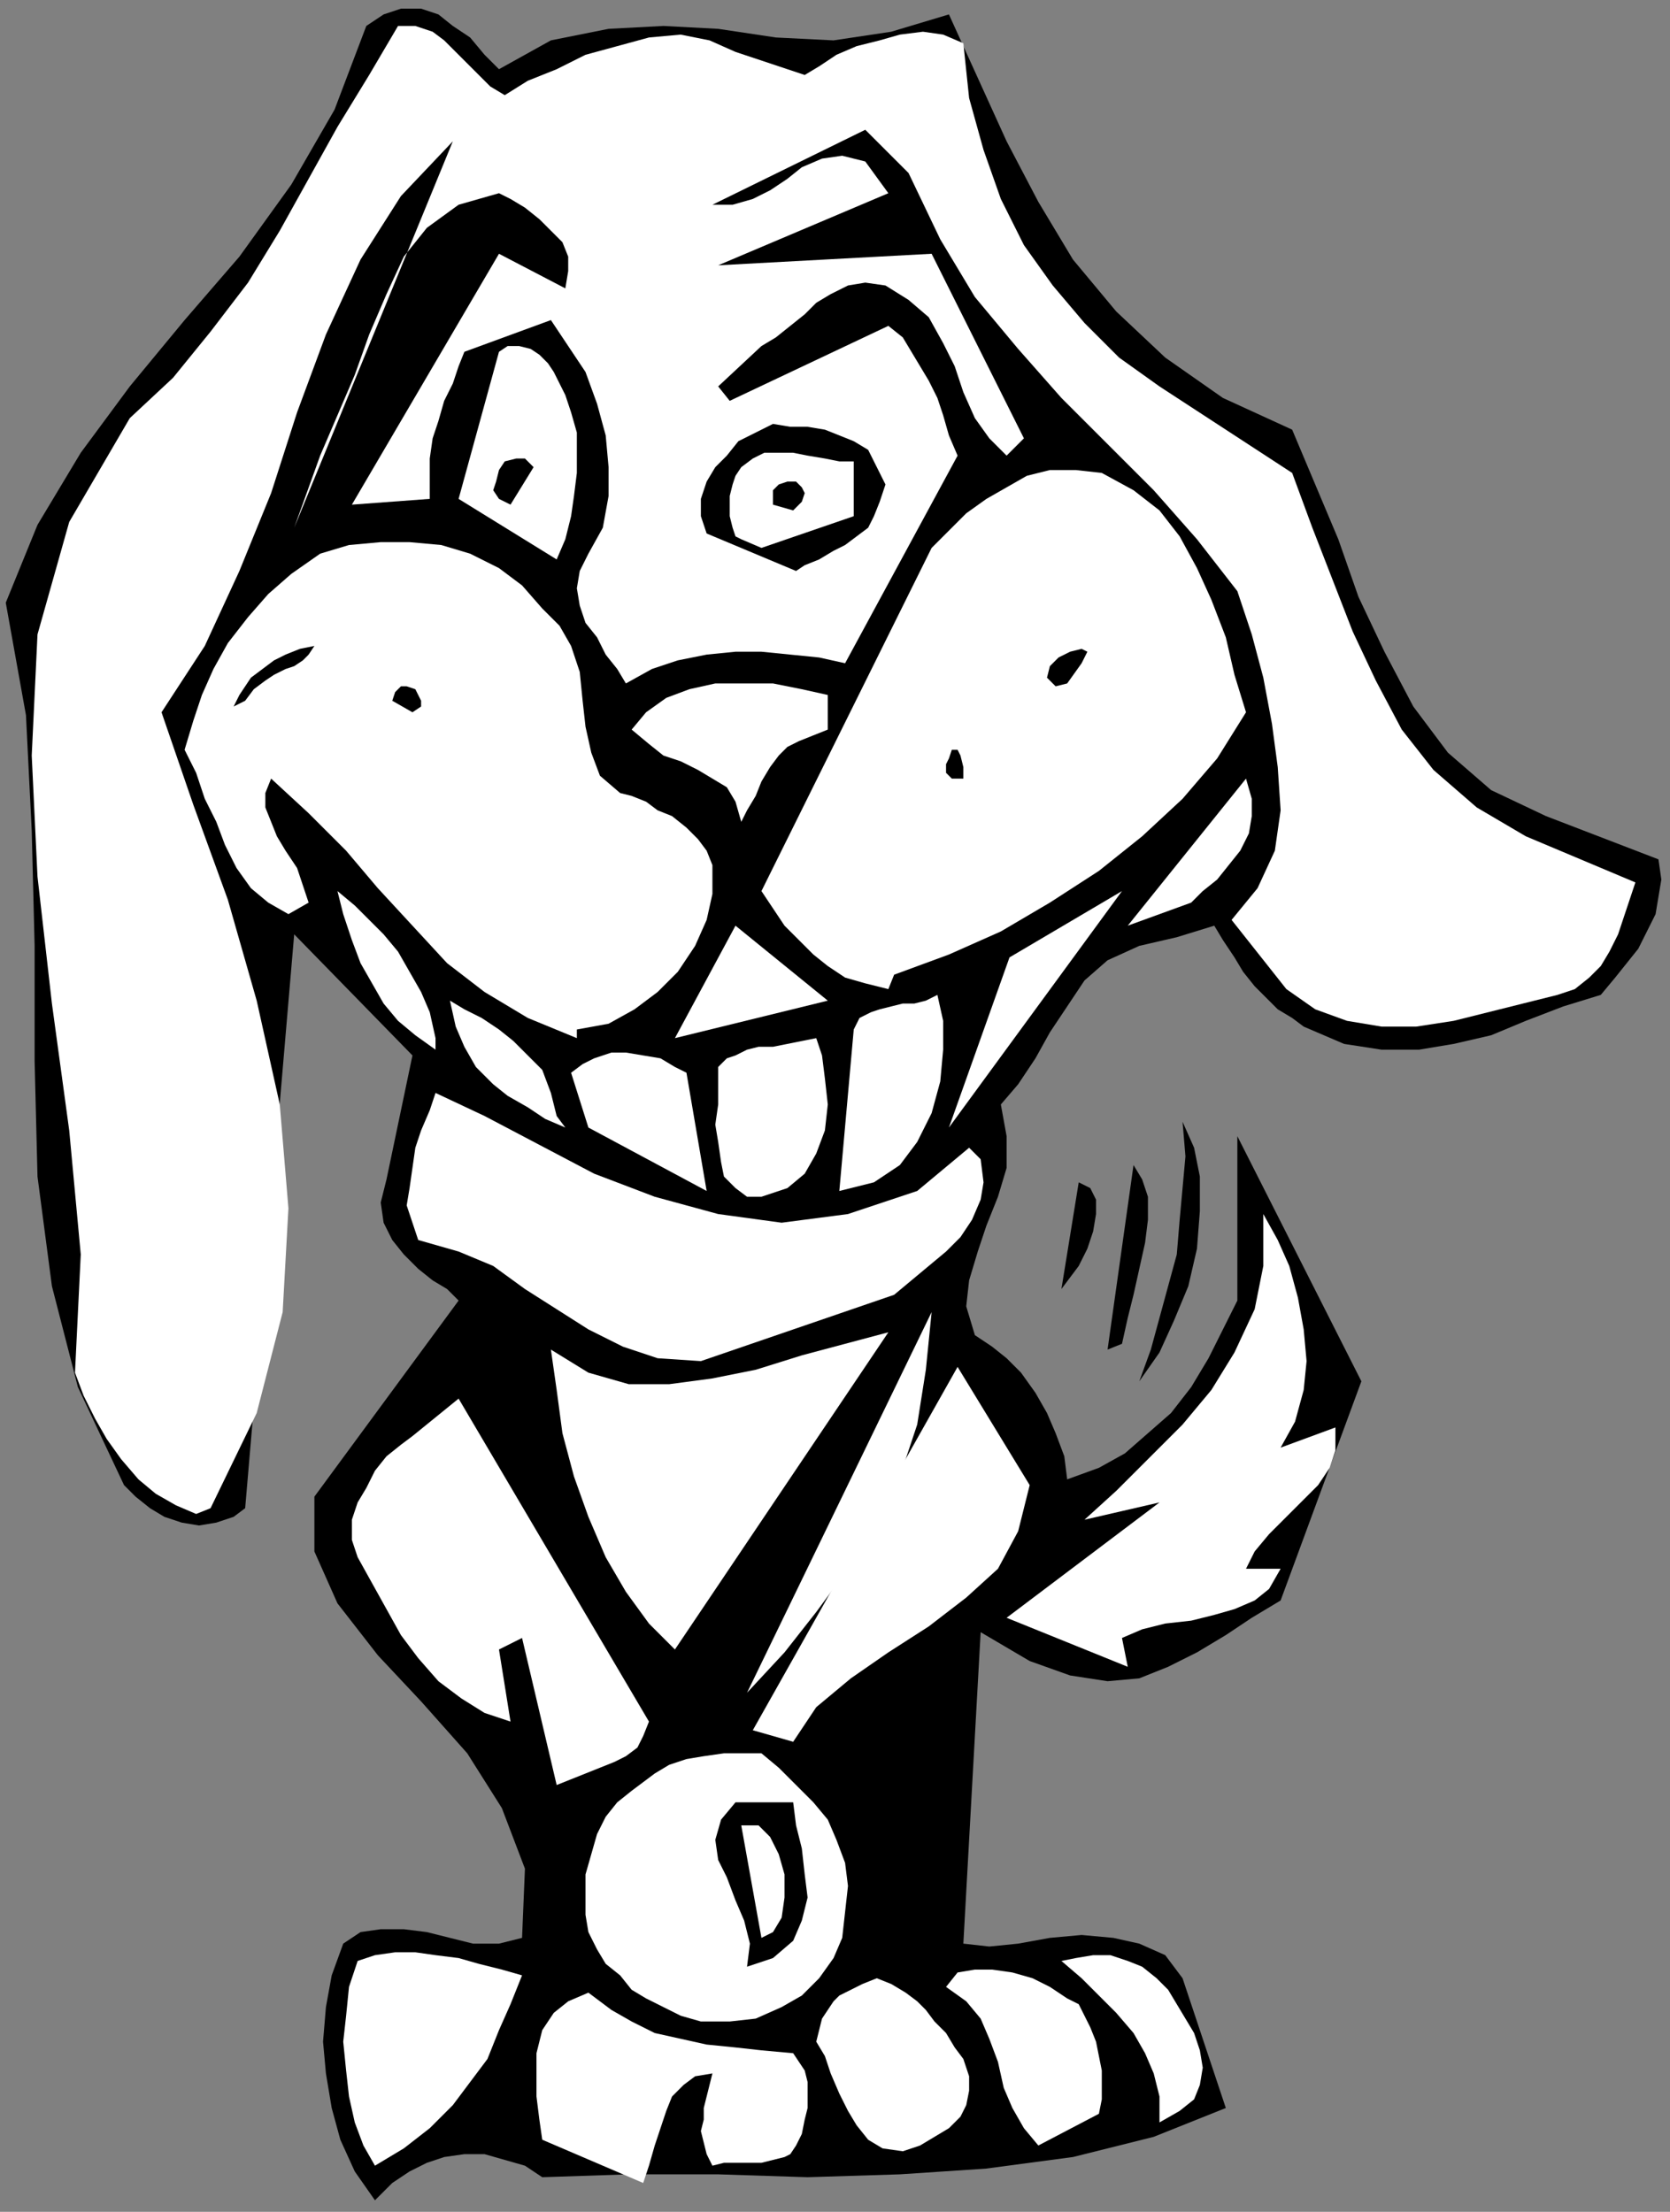 <?xml version="1.0" encoding="UTF-8" standalone="no"?>
<svg
   xmlns:dc="http://purl.org/dc/elements/1.1/"
   xmlns:cc="http://creativecommons.org/ns#"
   xmlns:rdf="http://www.w3.org/1999/02/22-rdf-syntax-ns#"
   xmlns:svg="http://www.w3.org/2000/svg"
   xmlns="http://www.w3.org/2000/svg"
   xmlns:sodipodi="http://sodipodi.sourceforge.net/DTD/sodipodi-0.dtd"
   xmlns:inkscape="http://www.inkscape.org/namespaces/inkscape"
   version="1.0"
   width="153.194mm"
   height="202.935mm"
   id="svg101"
   sodipodi:docname="CDOG025.WMF">
  <rect width="100%" height="100%" fill="#808080" stroke="none"/>
  <sodipodi:namedview
     pagecolor="#ffffff"
     bordercolor="#666666"
     borderopacity="1"
     objecttolerance="10"
     gridtolerance="10"
     guidetolerance="10"
     inkscape:pageopacity="0"
     inkscape:pageshadow="2"
     inkscape:window-width="640"
     inkscape:window-height="480"
     id="namedview103" />
  <defs
     id="defs3">
    <pattern
       id="WMFhbasepattern"
       patternUnits="userSpaceOnUse"
       width="6"
       height="6"
       x="0"
       y="0" />
  </defs>
  <path
     style="fill:none;stroke:none;"
     d="  M 0,0   L 578,0   L 578,766   L 0,766   z "
     id="path5" />
  <path
     style="fill:#000000;fill-rule:evenodd;fill-opacity:1;stroke:none;"
     d="  M 130,763   L 123,753   L 118,742   L 115,731   L 113,719   L 112,708   L 113,696   L 115,685   L 119,674   L 125,670   L 132,669   L 140,669   L 148,670   L 156,672   L 164,674   L 173,674   L 181,672   L 182,648   L 174,627   L 162,608   L 146,590   L 131,574   L 117,556   L 109,538   L 109,519   L 159,451   L 155,447   L 150,444   L 145,440   L 140,435   L 136,430   L 133,424   L 132,417   L 134,409   L 143,366   L 102,324   L 85,523   L 81,526   L 75,528   L 69,529   L 63,528   L 57,526   L 52,523   L 47,519   L 43,515   L 27,481   L 18,446   L 13,408   L 12,368   L 12,328   L 11,288   L 9,248   L 2,209   L 13,182   L 28,157   L 45,134   L 64,111   L 83,89   L 101,64   L 116,38   L 127,9   L 133,5   L 139,3   L 146,3   L 152,5   L 157,9   L 163,13   L 168,19   L 173,24   L 191,14   L 211,10   L 230,9   L 249,10   L 269,13   L 289,14   L 309,11   L 329,5   L 339,27   L 349,49   L 360,70   L 372,90   L 387,108   L 404,124   L 424,138   L 448,149   L 456,168   L 464,187   L 471,207   L 480,226   L 490,245   L 502,261   L 517,274   L 536,283   L 575,298   L 576,305   L 575,311   L 574,317   L 571,323   L 568,329   L 564,334   L 560,339   L 555,345   L 542,349   L 529,354   L 517,359   L 504,362   L 492,364   L 479,364   L 466,362   L 452,356   L 448,353   L 443,350   L 439,346   L 435,342   L 431,337   L 428,332   L 424,326   L 421,321   L 408,325   L 395,328   L 384,333   L 376,340   L 370,349   L 364,358   L 359,367   L 353,376   L 347,383   L 349,394   L 349,405   L 346,415   L 342,425   L 339,434   L 336,444   L 335,453   L 338,463   L 344,467   L 349,471   L 354,476   L 359,483   L 363,490   L 366,497   L 369,505   L 370,513   L 381,509   L 390,504   L 398,497   L 406,490   L 413,481   L 419,471   L 424,461   L 429,451   L 429,394   L 472,479   L 444,555   L 434,561   L 425,567   L 415,573   L 405,578   L 395,582   L 384,583   L 371,581   L 357,576   L 340,566   L 334,674   L 343,675   L 353,674   L 364,672   L 375,671   L 386,672   L 395,674   L 404,678   L 410,686   L 425,731   L 400,741   L 372,748   L 342,752   L 312,754   L 280,755   L 249,754   L 218,754   L 188,755   L 182,751   L 175,749   L 168,747   L 161,747   L 154,748   L 148,750   L 142,753   L 136,757   L 130,763  z "
     id="path7" />
  <path
     style="fill:#ffffff;fill-rule:evenodd;fill-opacity:1;stroke:none;"
     d="  M 223,757   L 188,742   L 187,735   L 186,727   L 186,719   L 186,712   L 188,704   L 192,698   L 197,694   L 204,691   L 212,697   L 219,701   L 227,705   L 236,707   L 245,709   L 255,710   L 264,711   L 275,712   L 277,715   L 279,718   L 280,722   L 280,727   L 280,731   L 279,735   L 278,740   L 276,744   L 274,747   L 272,748   L 268,749   L 264,750   L 260,750   L 255,750   L 251,750   L 247,751   L 245,747   L 244,743   L 243,739   L 244,735   L 244,731   L 245,727   L 246,723   L 247,719   L 241,720   L 237,723   L 233,727   L 231,732   L 229,738   L 227,744   L 225,751   L 223,757  z "
     id="path9" />
  <path
     style="fill:#ffffff;fill-rule:evenodd;fill-opacity:1;stroke:none;"
     d="  M 130,751   L 126,744   L 123,736   L 121,727   L 120,718   L 119,708   L 120,699   L 121,689   L 124,680   L 130,678   L 137,677   L 144,677   L 151,678   L 159,679   L 166,681   L 174,683   L 181,685   L 177,695   L 173,704   L 169,714   L 163,722   L 157,730   L 149,738   L 140,745   L 130,751  z "
     id="path11" />
  <path
     style="fill:#ffffff;fill-rule:evenodd;fill-opacity:1;stroke:none;"
     d="  M 313,746   L 306,745   L 301,742   L 297,737   L 294,732   L 291,726   L 288,719   L 286,713   L 283,708   L 284,704   L 285,700   L 287,697   L 289,694   L 291,692   L 295,690   L 299,688   L 304,686   L 309,688   L 314,691   L 318,694   L 321,697   L 324,701   L 328,705   L 331,710   L 334,714   L 336,720   L 336,725   L 335,730   L 333,734   L 329,738   L 324,741   L 319,744   L 313,746  z "
     id="path13" />
  <path
     style="fill:#ffffff;fill-rule:evenodd;fill-opacity:1;stroke:none;"
     d="  M 360,744   L 355,738   L 351,731   L 348,724   L 346,715   L 343,707   L 340,700   L 335,694   L 328,689   L 332,684   L 338,683   L 344,683   L 351,684   L 358,686   L 364,689   L 370,693   L 374,695   L 376,699   L 378,703   L 380,708   L 381,713   L 382,718   L 382,723   L 382,728   L 381,733   L 360,744  z "
     id="path15" />
  <path
     style="fill:#ffffff;fill-rule:evenodd;fill-opacity:1;stroke:none;"
     d="  M 402,736   L 402,727   L 400,719   L 397,712   L 393,705   L 387,698   L 381,692   L 375,686   L 368,680   L 373,679   L 379,678   L 385,678   L 391,680   L 396,682   L 401,686   L 405,690   L 408,695   L 411,700   L 414,705   L 416,711   L 417,717   L 416,723   L 414,728   L 409,732   L 402,736  z "
     id="path17" />
  <path
     style="fill:#ffffff;fill-rule:evenodd;fill-opacity:1;stroke:none;"
     d="  M 243,701   L 236,699   L 230,696   L 224,693   L 219,690   L 215,685   L 210,681   L 207,676   L 204,670   L 203,664   L 203,657   L 203,650   L 205,643   L 207,636   L 210,630   L 214,625   L 219,621   L 223,618   L 227,615   L 232,612   L 238,610   L 244,609   L 251,608   L 257,608   L 264,608   L 270,613   L 276,619   L 282,625   L 287,631   L 290,638   L 293,646   L 294,654   L 293,663   L 292,672   L 289,679   L 284,686   L 278,692   L 271,696   L 262,700   L 253,701   L 243,701  z "
     id="path19" />
  <path
     style="fill:#000000;fill-rule:evenodd;fill-opacity:1;stroke:none;"
     d="  M 259,682   L 260,674   L 258,666   L 255,659   L 252,651   L 249,645   L 248,638   L 250,631   L 255,625   L 275,625   L 276,633   L 278,641   L 279,650   L 280,658   L 278,666   L 275,673   L 268,679   L 259,682  z "
     id="path21" />
  <path
     style="fill:#ffffff;fill-rule:evenodd;fill-opacity:1;stroke:none;"
     d="  M 264,672   L 257,633   L 263,633   L 267,637   L 270,643   L 272,650   L 272,658   L 271,665   L 268,670   L 264,672  z "
     id="path23" />
  <path
     style="fill:#ffffff;fill-rule:evenodd;fill-opacity:1;stroke:none;"
     d="  M 193,619   L 181,568   L 173,572   L 177,597   L 168,594   L 160,589   L 152,583   L 145,575   L 139,567   L 134,558   L 129,549   L 124,540   L 122,534   L 122,527   L 124,521   L 127,516   L 130,510   L 134,505   L 139,501   L 143,498   L 159,485   L 225,597   L 223,602   L 221,606   L 217,609   L 213,611   L 208,613   L 203,615   L 198,617   L 193,619  z "
     id="path25" />
  <path
     style="fill:#ffffff;fill-rule:evenodd;fill-opacity:1;stroke:none;"
     d="  M 275,604   L 261,600   L 332,474   L 357,515   L 353,531   L 346,544   L 335,554   L 322,564   L 308,573   L 295,582   L 283,592   L 275,604  z "
     id="path27" />
  <path
     style="fill:#ffffff;fill-rule:evenodd;fill-opacity:1;stroke:none;"
     d="  M 243,597   L 251,591   L 243,597  z "
     id="path29" />
  <path
     style="fill:#ffffff;fill-rule:evenodd;fill-opacity:1;stroke:none;"
     d="  M 230,591   L 209,563   L 230,591  z "
     id="path31" />
  <path
     style="fill:#ffffff;fill-rule:evenodd;fill-opacity:1;stroke:none;"
     d="  M 259,587   L 323,455   L 321,475   L 318,494   L 312,512   L 304,528   L 294,544   L 283,559   L 272,573   L 259,587  z "
     id="path33" />
  <path
     style="fill:#ffffff;fill-rule:evenodd;fill-opacity:1;stroke:none;"
     d="  M 391,578   L 349,561   L 402,521   L 376,527   L 387,517   L 398,506   L 410,494   L 420,482   L 428,469   L 435,454   L 438,439   L 438,421   L 443,430   L 447,439   L 450,450   L 452,461   L 453,472   L 452,482   L 449,493   L 444,502   L 463,495   L 463,503   L 461,509   L 457,515   L 451,521   L 446,526   L 440,532   L 435,538   L 432,544   L 444,544   L 440,551   L 435,555   L 428,558   L 421,560   L 413,562   L 404,563   L 396,565   L 389,568   L 391,578  z "
     id="path35" />
  <path
     style="fill:#ffffff;fill-rule:evenodd;fill-opacity:1;stroke:none;"
     d="  M 234,572   L 225,563   L 217,552   L 210,540   L 204,526   L 199,512   L 195,497   L 193,482   L 191,468   L 204,476   L 218,480   L 232,480   L 247,478   L 262,475   L 278,470   L 293,466   L 308,462   L 234,572  z "
     id="path37" />
  <path
     style="fill:#ffffff;fill-rule:evenodd;fill-opacity:1;stroke:none;"
     d="  M 204,551   L 168,451   L 204,551  z "
     id="path39" />
  <path
     style="fill:#000000;fill-rule:evenodd;fill-opacity:1;stroke:none;"
     d="  M 489,548   L 514,455   L 489,548  z "
     id="path41" />
  <path
     style="fill:#000000;fill-rule:evenodd;fill-opacity:1;stroke:none;"
     d="  M 508,548   L 531,481   L 508,548  z "
     id="path43" />
  <path
     style="fill:#000000;fill-rule:evenodd;fill-opacity:1;stroke:none;"
     d="  M 470,542   L 495,449   L 470,542  z "
     id="path45" />
  <path
     style="fill:#ffffff;fill-rule:evenodd;fill-opacity:1;stroke:none;"
     d="  M 68,525   L 61,522   L 54,518   L 48,513   L 42,506   L 37,499   L 33,492   L 29,484   L 26,476   L 28,435   L 24,392   L 18,348   L 13,304   L 11,262   L 13,220   L 24,181   L 45,145   L 60,131   L 73,115   L 86,98   L 97,80   L 107,62   L 117,44   L 128,26   L 138,9   L 144,9   L 150,11   L 154,14   L 158,18   L 162,22   L 166,26   L 170,30   L 175,33   L 183,28   L 193,24   L 203,19   L 214,16   L 225,13   L 236,12   L 246,14   L 255,18   L 279,26   L 284,23   L 290,19   L 297,16   L 305,14   L 312,12   L 320,11   L 327,12   L 334,15   L 336,34   L 341,52   L 347,69   L 355,85   L 365,99   L 376,112   L 388,124   L 402,134   L 448,164   L 455,183   L 462,201   L 469,219   L 477,236   L 486,253   L 497,267   L 512,280   L 529,290   L 567,306   L 565,312   L 563,318   L 561,324   L 558,330   L 555,335   L 551,339   L 546,343   L 540,345   L 528,348   L 516,351   L 504,354   L 491,356   L 479,356   L 467,354   L 456,350   L 446,343   L 427,319   L 436,308   L 442,295   L 444,281   L 443,266   L 441,251   L 438,235   L 434,220   L 429,205   L 415,187   L 400,170   L 384,154   L 368,138   L 353,121   L 338,103   L 326,83   L 315,60   L 300,45   L 247,71   L 254,71   L 261,69   L 267,66   L 273,62   L 278,58   L 285,55   L 292,54   L 300,56   L 308,67   L 249,92   L 323,88   L 355,152   L 349,158   L 343,152   L 338,145   L 334,136   L 331,127   L 327,119   L 322,110   L 315,104   L 307,99   L 300,98   L 294,99   L 288,102   L 283,105   L 279,109   L 274,113   L 269,117   L 264,120   L 249,134   L 253,139   L 308,113   L 313,117   L 316,122   L 319,127   L 322,132   L 325,138   L 327,144   L 329,151   L 332,158   L 293,230   L 284,228   L 274,227   L 264,226   L 255,226   L 245,227   L 235,229   L 226,232   L 217,237   L 214,232   L 210,227   L 207,221   L 203,216   L 201,210   L 200,204   L 201,198   L 204,192   L 209,183   L 211,172   L 211,162   L 210,151   L 207,140   L 203,129   L 197,120   L 191,111   L 161,122   L 159,127   L 157,133   L 154,139   L 152,146   L 150,152   L 149,159   L 149,166   L 149,173   L 122,175   L 173,88   L 196,100   L 197,94   L 197,89   L 195,84   L 191,80   L 187,76   L 182,72   L 177,69   L 173,67   L 159,71   L 148,79   L 140,89   L 134,102   L 128,116   L 123,130   L 117,144   L 111,158   L 102,183   L 157,49   L 139,68   L 125,90   L 113,116   L 103,143   L 94,171   L 83,198   L 71,224   L 56,247   L 67,279   L 79,312   L 89,347   L 97,383   L 100,419   L 98,455   L 89,490   L 73,523   L 68,525  z "
     id="path47" />
  <path
     style="fill:#000000;fill-rule:evenodd;fill-opacity:1;stroke:none;"
     d="  M 395,479   L 399,468   L 402,457   L 405,446   L 408,435   L 409,423   L 410,412   L 411,401   L 410,389   L 414,398   L 416,408   L 416,420   L 415,433   L 412,446   L 407,458   L 402,469   L 395,479  z "
     id="path49" />
  <path
     style="fill:#ffffff;fill-rule:evenodd;fill-opacity:1;stroke:none;"
     d="  M 243,472   L 228,471   L 216,467   L 204,461   L 193,454   L 182,447   L 171,439   L 159,434   L 145,430   L 143,424   L 141,418   L 142,412   L 143,405   L 144,398   L 146,392   L 149,385   L 151,379   L 168,387   L 187,397   L 206,407   L 227,415   L 249,421   L 271,424   L 294,421   L 318,413   L 336,398   L 340,402   L 341,410   L 340,416   L 337,423   L 333,429   L 328,434   L 322,439   L 316,444   L 310,449   L 243,472  z "
     id="path51" />
  <path
     style="fill:#000000;fill-rule:evenodd;fill-opacity:1;stroke:none;"
     d="  M 384,468   L 393,404   L 396,409   L 398,415   L 398,423   L 397,431   L 395,440   L 393,449   L 391,457   L 389,466   L 384,468  z "
     id="path53" />
  <path
     style="fill:#000000;fill-rule:evenodd;fill-opacity:1;stroke:none;"
     d="  M 368,447   L 374,410   L 378,412   L 380,416   L 380,421   L 379,427   L 377,433   L 374,439   L 371,443   L 368,447  z "
     id="path55" />
  <path
     style="fill:#ffffff;fill-rule:evenodd;fill-opacity:1;stroke:none;"
     d="  M 259,415   L 255,412   L 251,408   L 250,403   L 249,396   L 248,390   L 249,383   L 249,376   L 249,370   L 252,367   L 255,366   L 259,364   L 263,363   L 268,363   L 273,362   L 278,361   L 283,360   L 285,366   L 286,374   L 287,383   L 286,392   L 283,400   L 279,407   L 273,412   L 264,415   L 259,415  z "
     id="path57" />
  <path
     style="fill:#ffffff;fill-rule:evenodd;fill-opacity:1;stroke:none;"
     d="  M 245,413   L 204,391   L 198,372   L 202,369   L 206,367   L 212,365   L 217,365   L 223,366   L 229,367   L 234,370   L 238,372   L 245,413  z "
     id="path59" />
  <path
     style="fill:#ffffff;fill-rule:evenodd;fill-opacity:1;stroke:none;"
     d="  M 291,413   L 296,357   L 298,353   L 302,351   L 305,350   L 309,349   L 313,348   L 317,348   L 321,347   L 325,345   L 327,354   L 327,364   L 326,375   L 323,386   L 318,396   L 312,404   L 303,410   L 291,413  z "
     id="path61" />
  <path
     style="fill:#ffffff;fill-rule:evenodd;fill-opacity:1;stroke:none;"
     d="  M 196,391   L 189,388   L 183,384   L 176,380   L 171,376   L 165,370   L 161,363   L 158,356   L 156,347   L 161,350   L 167,353   L 173,357   L 178,361   L 183,366   L 188,371   L 191,379   L 193,387   L 196,391  z "
     id="path63" />
  <path
     style="fill:#ffffff;fill-rule:evenodd;fill-opacity:1;stroke:none;"
     d="  M 329,391   L 350,332   L 389,309   L 329,391  z "
     id="path65" />
  <path
     style="fill:#ffffff;fill-rule:evenodd;fill-opacity:1;stroke:none;"
     d="  M 151,364   L 144,359   L 138,354   L 133,348   L 129,341   L 125,334   L 122,326   L 119,317   L 117,309   L 123,314   L 128,319   L 133,324   L 138,330   L 142,337   L 146,344   L 149,351   L 151,360   L 151,364  z "
     id="path67" />
  <path
     style="fill:#ffffff;fill-rule:evenodd;fill-opacity:1;stroke:none;"
     d="  M 200,360   L 183,353   L 168,344   L 155,334   L 143,321   L 131,308   L 120,295   L 107,282   L 94,270   L 92,275   L 92,280   L 94,285   L 96,290   L 99,295   L 103,301   L 105,307   L 107,313   L 100,317   L 93,313   L 87,308   L 82,301   L 78,293   L 75,285   L 71,277   L 68,268   L 64,260   L 67,250   L 70,241   L 74,232   L 79,223   L 86,214   L 93,206   L 101,199   L 111,192   L 121,189   L 132,188   L 142,188   L 153,189   L 163,192   L 173,197   L 181,203   L 188,211   L 194,217   L 198,224   L 201,233   L 202,243   L 203,252   L 205,261   L 208,269   L 215,275   L 219,276   L 224,278   L 228,281   L 233,283   L 238,287   L 242,291   L 245,295   L 247,300   L 247,310   L 245,319   L 241,328   L 235,337   L 228,344   L 220,350   L 211,355   L 200,357   L 200,360  z "
     id="path69" />
  <path
     style="fill:#ffffff;fill-rule:evenodd;fill-opacity:1;stroke:none;"
     d="  M 234,360   L 255,321   L 287,347   L 234,360  z "
     id="path71" />
  <path
     style="fill:#ffffff;fill-rule:evenodd;fill-opacity:1;stroke:none;"
     d="  M 308,343   L 300,341   L 293,339   L 287,335   L 282,331   L 277,326   L 272,321   L 268,315   L 264,309   L 323,190   L 329,184   L 335,178   L 342,173   L 349,169   L 356,165   L 364,163   L 373,163   L 382,164   L 393,170   L 402,177   L 409,186   L 415,197   L 420,208   L 425,221   L 428,234   L 432,247   L 422,263   L 410,277   L 396,290   L 381,302   L 364,313   L 347,323   L 329,331   L 310,338   L 308,343  z "
     id="path73" />
  <path
     style="fill:#ffffff;fill-rule:evenodd;fill-opacity:1;stroke:none;"
     d="  M 391,321   L 432,270   L 434,277   L 434,283   L 433,289   L 430,295   L 426,300   L 422,305   L 417,309   L 413,313   L 391,321  z "
     id="path75" />
  <path
     style="fill:#ffffff;fill-rule:evenodd;fill-opacity:1;stroke:none;"
     d="  M 257,285   L 255,278   L 252,273   L 247,270   L 242,267   L 236,264   L 230,262   L 225,258   L 219,253   L 224,247   L 231,242   L 239,239   L 248,237   L 258,237   L 268,237   L 278,239   L 287,241   L 287,253   L 282,255   L 277,257   L 273,259   L 270,262   L 267,266   L 264,271   L 262,276   L 259,281   L 257,285  z "
     id="path77" />
  <path
     style="fill:#000000;fill-rule:evenodd;fill-opacity:1;stroke:none;"
     d="  M 334,270   L 330,270   L 328,268   L 328,265   L 329,263   L 330,260   L 332,260   L 333,262   L 334,266   L 334,270  z "
     id="path79" />
  <path
     style="fill:#000000;fill-rule:evenodd;fill-opacity:1;stroke:none;"
     d="  M 368,264   L 368,253   L 368,264  z "
     id="path81" />
  <path
     style="fill:#000000;fill-rule:evenodd;fill-opacity:1;stroke:none;"
     d="  M 143,247   L 136,243   L 137,240   L 139,238   L 141,238   L 144,239   L 145,241   L 146,243   L 146,245   L 143,247  z "
     id="path83" />
  <path
     style="fill:#000000;fill-rule:evenodd;fill-opacity:1;stroke:none;"
     d="  M 81,245   L 83,241   L 85,238   L 87,235   L 91,232   L 95,229   L 99,227   L 104,225   L 109,224   L 107,227   L 105,229   L 102,231   L 99,232   L 95,234   L 92,236   L 88,239   L 85,243   L 81,245  z "
     id="path85" />
  <path
     style="fill:#000000;fill-rule:evenodd;fill-opacity:1;stroke:none;"
     d="  M 366,238   L 363,235   L 364,231   L 367,228   L 371,226   L 375,225   L 377,226   L 375,230   L 370,237   L 366,238  z "
     id="path87" />
  <path
     style="fill:#000000;fill-rule:evenodd;fill-opacity:1;stroke:none;"
     d="  M 338,234   L 345,230   L 338,234  z "
     id="path89" />
  <path
     style="fill:#000000;fill-rule:evenodd;fill-opacity:1;stroke:none;"
     d="  M 276,198   L 245,185   L 243,179   L 243,173   L 245,167   L 248,162   L 252,158   L 256,153   L 262,150   L 268,147   L 274,148   L 280,148   L 286,149   L 291,151   L 296,153   L 301,156   L 304,162   L 307,168   L 305,174   L 303,179   L 301,183   L 297,186   L 293,189   L 289,191   L 284,194   L 279,196   L 276,198  z "
     id="path91" />
  <path
     style="fill:#ffffff;fill-rule:evenodd;fill-opacity:1;stroke:none;"
     d="  M 193,194   L 159,173   L 173,122   L 176,120   L 180,120   L 184,121   L 187,123   L 190,126   L 192,129   L 194,133   L 196,137   L 198,143   L 200,150   L 200,157   L 200,164   L 199,172   L 198,179   L 196,187   L 193,194  z "
     id="path93" />
  <path
     style="fill:#ffffff;fill-rule:evenodd;fill-opacity:1;stroke:none;"
     d="  M 264,190   L 257,187   L 255,186   L 254,183   L 253,179   L 253,176   L 253,172   L 254,168   L 255,165   L 257,162   L 261,159   L 265,157   L 270,157   L 275,157   L 280,158   L 286,159   L 291,160   L 296,160   L 296,179   L 264,190  z "
     id="path95" />
  <path
     style="fill:#000000;fill-rule:evenodd;fill-opacity:1;stroke:none;"
     d="  M 275,177   L 268,175   L 268,170   L 270,168   L 273,167   L 276,167   L 278,169   L 279,171   L 278,174   L 275,177  z "
     id="path97" />
  <path
     style="fill:#000000;fill-rule:evenodd;fill-opacity:1;stroke:none;"
     d="  M 177,175   L 173,173   L 171,170   L 172,167   L 173,163   L 175,160   L 179,159   L 182,159   L 185,162   L 177,175  z "
     id="path99" />
</svg>
